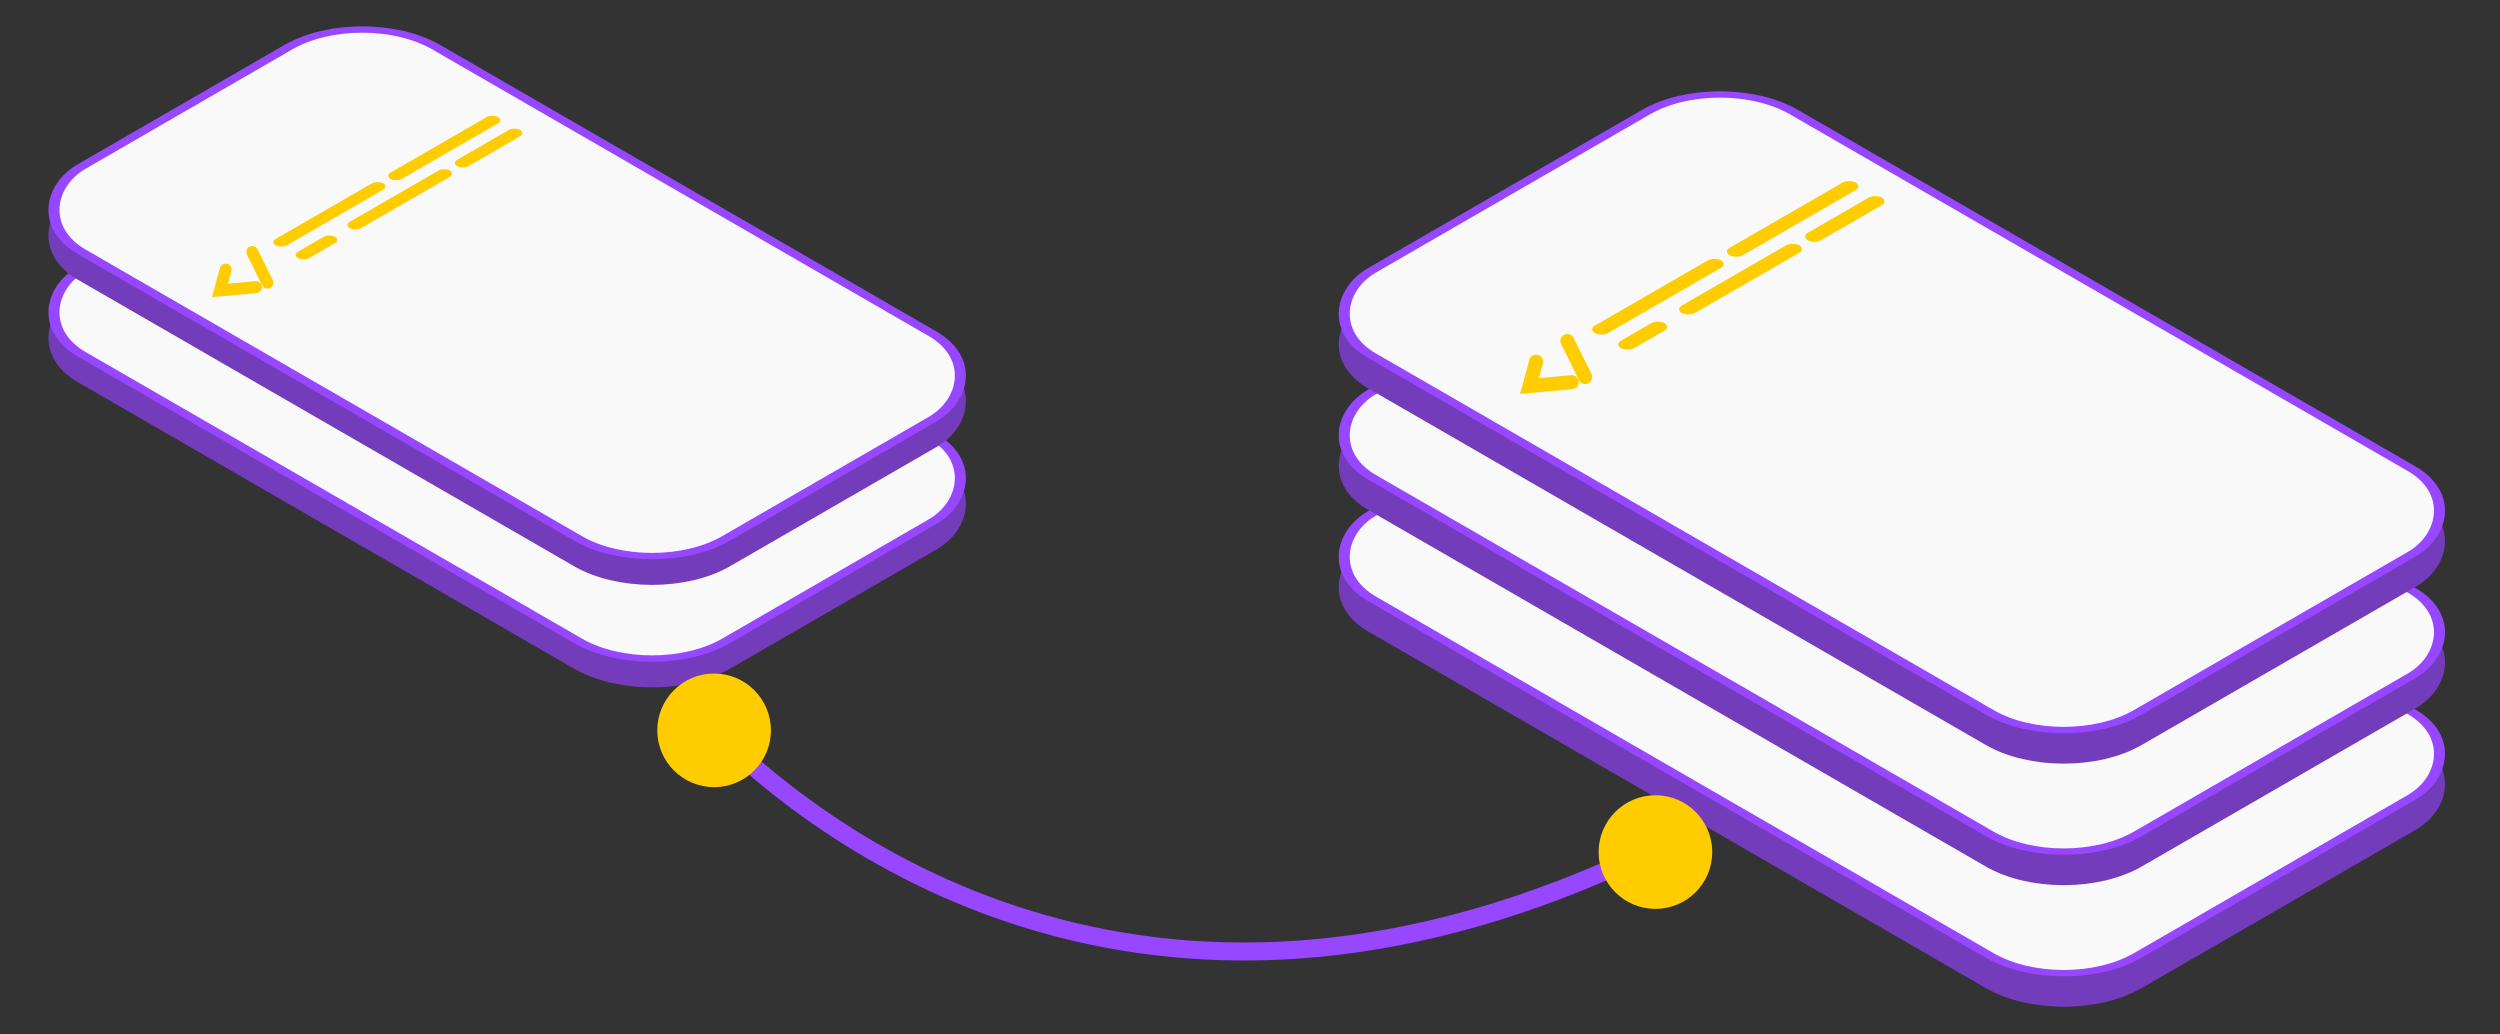 <?xml version="1.0" encoding="UTF-8"?> <svg xmlns="http://www.w3.org/2000/svg" width="278" height="115" viewBox="0 0 278 115" fill="none"><rect x="0" y="0" width="278" height="115" fill="#333333" stroke="none"/> <rect y="0.5" width="98.317" height="54.176" rx="9.5" transform="matrix(0.866 0.5 -0.866 0.5 191.694 37.879)" fill="#733CBB" stroke="#733CBB"></rect> <rect y="0.5" width="98.317" height="54.176" rx="9.5" transform="matrix(0.866 0.5 -0.866 0.5 191.694 34.5)" fill="#F9F9F9" stroke="#9747FF"></rect> <rect y="0.5" width="98.317" height="54.176" rx="9.5" transform="matrix(0.866 0.5 -0.866 0.5 191.694 24.364)" fill="#733CBB" stroke="#733CBB"></rect> <rect y="0.5" width="98.317" height="54.176" rx="9.5" transform="matrix(0.866 0.5 -0.866 0.5 191.694 20.985)" fill="#F9F9F9" stroke="#9747FF"></rect> <rect y="0.5" width="98.317" height="54.176" rx="9.5" transform="matrix(0.866 0.5 -0.866 0.5 191.694 10.848)" fill="#733CBB" stroke="#733CBB"></rect> <rect y="0.5" width="98.317" height="54.176" rx="9.5" transform="matrix(0.866 0.5 -0.866 0.5 191.694 7.469)" fill="#F9F9F9" stroke="#9747FF"></rect> <rect y="0.5" width="82.727" height="45.515" rx="9.5" transform="matrix(0.866 0.5 -0.866 0.5 40.717 14.493)" fill="#733CBB" stroke="#733CBB"></rect> <rect y="0.5" width="82.727" height="45.515" rx="9.5" transform="matrix(0.866 0.5 -0.866 0.5 40.717 11.644)" fill="#F9F9F9" stroke="#9747FF"></rect> <rect y="0.5" width="82.727" height="45.515" rx="9.5" transform="matrix(0.866 0.5 -0.866 0.5 40.717 3.098)" fill="#733CBB" stroke="#733CBB"></rect> <rect y="0.5" width="82.727" height="45.515" rx="9.5" transform="matrix(0.866 0.5 -0.866 0.5 40.717 0.25)" fill="#F9F9F9" stroke="#9747FF"></rect> <path d="M78.506 80.311C94.448 96.553 131.746 120.827 185.888 93.395" stroke="#9747FF" stroke-width="2" stroke-linecap="round"></path> <circle cx="79.408" cy="81.213" r="6.317" fill="#FFCC00"></circle> <circle cx="184.083" cy="94.749" r="6.317" fill="#FFCC00"></circle> <rect width="16.186" height="1.674" rx="0.837" transform="matrix(0.866 -0.5 0.866 0.5 176.625 36.623)" fill="#FFCC00"></rect> <rect width="9.489" height="1.674" rx="0.837" transform="matrix(0.866 -0.5 0.866 0.5 200.31 26.298)" fill="#FFCC00"></rect> <rect width="15.07" height="1.674" rx="0.837" transform="matrix(0.866 -0.5 0.866 0.5 186.293 34.391)" fill="#FFCC00"></rect> <rect width="5.582" height="1.674" rx="0.837" transform="matrix(0.866 -0.5 0.866 0.5 179.526 38.297)" fill="#FFCC00"></rect> <rect width="16.186" height="1.674" rx="0.837" transform="matrix(0.866 -0.5 0.866 0.5 191.611 27.972)" fill="#FFCC00"></rect> <path d="M170.818 40.208L170.074 42.928L174.784 42.498" stroke="#FFCC00" stroke-width="1.554" stroke-linecap="round"></path> <path d="M174.288 37.918L176.272 41.926" stroke="#FFCC00" stroke-width="1.554" stroke-linecap="round"></path> <rect width="13.789" height="1.426" rx="0.713" transform="matrix(0.866 -0.5 0.866 0.5 30.042 26.92)" fill="#FFCC00"></rect> <rect width="8.083" height="1.426" rx="0.713" transform="matrix(0.866 -0.5 0.866 0.5 50.218 18.124)" fill="#FFCC00"></rect> <rect width="12.838" height="1.426" rx="0.713" transform="matrix(0.866 -0.5 0.866 0.5 38.278 25.018)" fill="#FFCC00"></rect> <rect width="4.755" height="1.426" rx="0.713" transform="matrix(0.866 -0.5 0.866 0.5 32.513 28.346)" fill="#FFCC00"></rect> <rect width="13.789" height="1.426" rx="0.713" transform="matrix(0.866 -0.5 0.866 0.5 42.807 19.55)" fill="#FFCC00"></rect> <path d="M25.096 29.974L24.462 32.29L28.474 31.924" stroke="#FFCC00" stroke-width="1.324" stroke-linecap="round"></path> <path d="M28.052 28.023L29.741 31.437" stroke="#FFCC00" stroke-width="1.324" stroke-linecap="round"></path> </svg> 